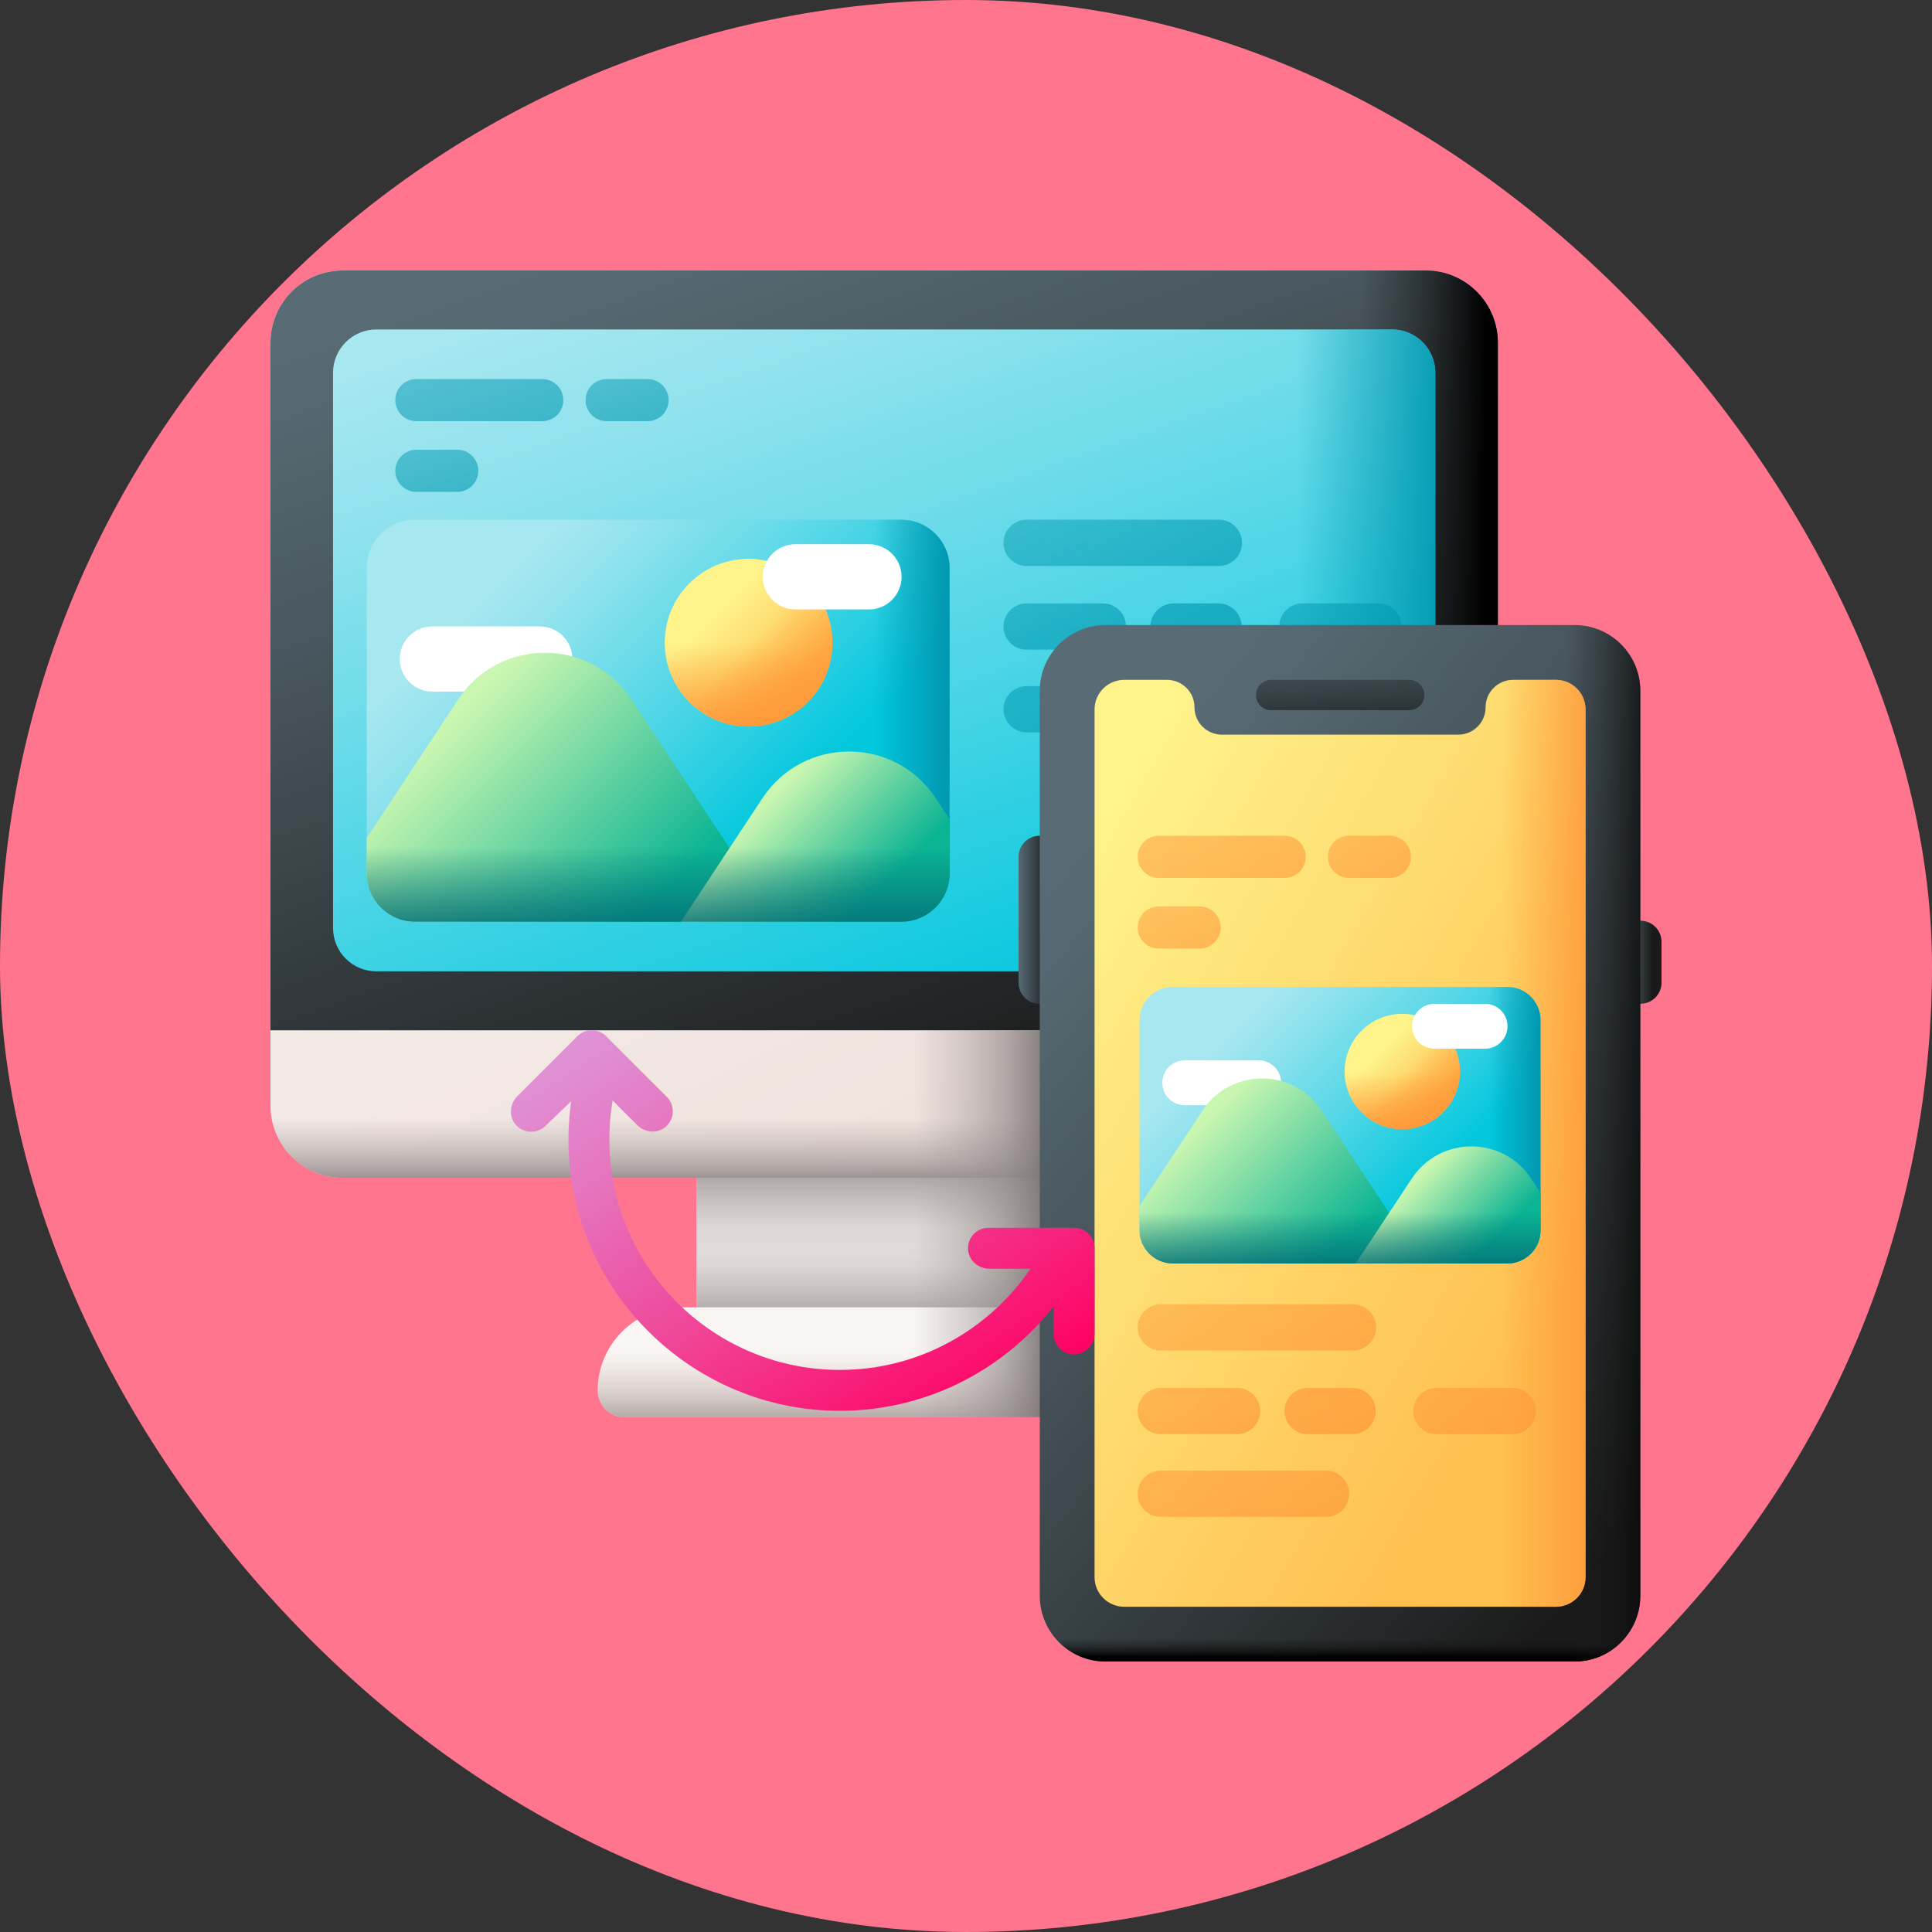 <svg width="100" height="100" viewBox="0 0 100 100" fill="none" xmlns="http://www.w3.org/2000/svg">
<rect x="0" y="0" width="100" height="100" fill="#333333" stroke="none"/>
<rect width="100" height="100" rx="50" fill="#FF758E"/>
<g clip-path="url(#clip0_314_45)">
<path d="M36.049 58.098H55.481V70.056H36.049V58.098Z" fill="url(#paint0_linear_314_45)"/>
<path d="M36.049 58.098H55.481V70.056H36.049V58.098Z" fill="url(#paint1_linear_314_45)"/>
<path d="M36.049 58.098H55.481V70.056H36.049V58.098Z" fill="url(#paint2_linear_314_45)"/>
<path d="M73.792 60.962H17.737C15.673 60.962 14 59.289 14 57.225V17.737C14 15.673 15.673 14 17.737 14H73.793C75.856 14 77.529 15.673 77.529 17.737V57.225C77.529 59.289 75.856 60.962 73.792 60.962Z" fill="url(#paint3_linear_314_45)"/>
<path d="M73.792 14H50.996V60.962H73.792C75.856 60.962 77.529 59.289 77.529 57.225V17.737C77.529 15.673 75.856 14 73.792 14Z" fill="url(#paint4_linear_314_45)"/>
<path d="M73.792 14H17.737C15.673 14 14 15.673 14 17.737V53.327H77.529V17.737C77.529 15.673 75.856 14 73.792 14Z" fill="url(#paint5_linear_314_45)"/>
<path d="M73.792 14H50.996V53.327H77.529V17.737C77.529 15.673 75.856 14 73.792 14Z" fill="url(#paint6_linear_314_45)"/>
<path d="M14 55.232V57.226C14 59.289 15.673 60.963 17.737 60.963H73.793C75.856 60.963 77.53 59.29 77.53 57.226V55.232H14Z" fill="url(#paint7_linear_314_45)"/>
<path d="M72.048 17.053H19.48C18.242 17.053 17.238 18.057 17.238 19.295V48.033C17.238 49.272 18.242 50.276 19.48 50.276H72.048C73.286 50.276 74.29 49.272 74.29 48.033V19.295C74.29 18.056 73.286 17.053 72.048 17.053Z" fill="url(#paint8_linear_314_45)"/>
<path d="M50.996 50.276H72.048C73.286 50.276 74.29 49.272 74.29 48.033V19.295C74.29 18.056 73.286 17.053 72.048 17.053H50.996V50.276Z" fill="url(#paint9_linear_314_45)"/>
<path d="M59.204 73.355H32.325C31.559 73.355 30.938 72.734 30.938 71.968C30.938 69.593 32.863 67.668 35.237 67.668H56.291C58.666 67.668 60.591 69.593 60.591 71.968C60.591 72.734 59.97 73.355 59.204 73.355Z" fill="url(#paint10_linear_314_45)"/>
<path d="M59.204 73.355H32.325C31.559 73.355 30.938 72.734 30.938 71.968C30.938 69.593 32.863 67.668 35.237 67.668H56.291C58.666 67.668 60.591 69.593 60.591 71.968C60.591 72.734 59.97 73.355 59.204 73.355Z" fill="url(#paint11_linear_314_45)"/>
<path d="M36.049 53.326H55.481V73.355H36.049V53.326Z" fill="url(#paint12_linear_314_45)"/>
<path d="M63.088 26.9H53.139C52.478 26.9 51.941 27.437 51.941 28.098C51.941 28.76 52.478 29.296 53.139 29.296H63.088C63.406 29.296 63.711 29.17 63.935 28.945C64.16 28.72 64.286 28.416 64.286 28.098C64.286 27.78 64.16 27.476 63.935 27.251C63.711 27.027 63.406 26.9 63.088 26.9Z" fill="url(#paint13_linear_314_45)"/>
<path d="M58.282 32.43C58.282 32.112 58.156 31.808 57.931 31.583C57.706 31.359 57.402 31.232 57.084 31.232H53.139C52.478 31.232 51.941 31.769 51.941 32.43C51.941 33.092 52.478 33.628 53.139 33.628H57.084C57.241 33.628 57.397 33.597 57.542 33.537C57.688 33.477 57.82 33.388 57.931 33.277C58.042 33.166 58.13 33.034 58.191 32.889C58.251 32.743 58.282 32.587 58.282 32.43Z" fill="url(#paint14_linear_314_45)"/>
<path d="M72.551 32.43C72.551 32.112 72.425 31.808 72.2 31.583C71.976 31.359 71.671 31.232 71.353 31.232H67.409C66.747 31.232 66.211 31.769 66.211 32.43C66.211 33.092 66.747 33.628 67.409 33.628H71.353C71.511 33.628 71.666 33.597 71.812 33.537C71.957 33.477 72.089 33.388 72.2 33.277C72.312 33.166 72.4 33.034 72.46 32.889C72.52 32.743 72.551 32.587 72.551 32.43Z" fill="url(#paint15_linear_314_45)"/>
<path d="M62.89 36.711C62.89 36.394 62.764 36.089 62.539 35.864C62.315 35.64 62.01 35.514 61.693 35.514H53.139C52.478 35.514 51.941 36.05 51.941 36.711C51.941 37.373 52.478 37.909 53.139 37.909H61.693C61.85 37.909 62.006 37.878 62.151 37.818C62.296 37.758 62.428 37.67 62.54 37.558C62.651 37.447 62.739 37.315 62.799 37.17C62.859 37.025 62.89 36.869 62.89 36.711Z" fill="url(#paint16_linear_314_45)"/>
<path d="M63.068 33.628C63.729 33.628 64.266 33.092 64.266 32.43C64.266 31.769 63.729 31.232 63.068 31.232H60.743C60.425 31.232 60.12 31.359 59.896 31.583C59.671 31.808 59.545 32.112 59.545 32.43C59.545 32.748 59.671 33.053 59.896 33.277C60.12 33.502 60.425 33.628 60.743 33.628H63.068Z" fill="url(#paint17_linear_314_45)"/>
<path d="M28.067 19.619H21.55C21.26 19.619 20.983 19.734 20.779 19.939C20.574 20.143 20.459 20.421 20.459 20.71C20.459 20.999 20.574 21.277 20.779 21.481C20.983 21.686 21.26 21.801 21.55 21.801H28.067C28.357 21.801 28.634 21.686 28.839 21.481C29.043 21.277 29.158 20.999 29.158 20.71C29.158 20.421 29.043 20.143 28.839 19.939C28.634 19.734 28.357 19.619 28.067 19.619Z" fill="url(#paint18_linear_314_45)"/>
<path d="M33.517 19.619H31.399C31.11 19.619 30.833 19.734 30.628 19.939C30.424 20.143 30.309 20.421 30.309 20.71C30.309 20.999 30.424 21.277 30.628 21.481C30.833 21.686 31.11 21.801 31.399 21.801H33.517C33.806 21.801 34.084 21.686 34.288 21.481C34.493 21.277 34.608 20.999 34.608 20.71C34.608 20.567 34.579 20.425 34.525 20.292C34.47 20.16 34.389 20.04 34.288 19.939C34.187 19.837 34.067 19.757 33.934 19.702C33.802 19.647 33.66 19.619 33.517 19.619Z" fill="url(#paint19_linear_314_45)"/>
<path d="M23.667 23.277H21.55C21.26 23.277 20.983 23.392 20.779 23.597C20.574 23.801 20.459 24.079 20.459 24.368C20.459 24.657 20.574 24.935 20.779 25.139C20.983 25.344 21.26 25.459 21.55 25.459H23.667C23.956 25.459 24.234 25.344 24.439 25.139C24.643 24.935 24.758 24.657 24.758 24.368C24.758 24.079 24.643 23.801 24.439 23.597C24.234 23.392 23.956 23.277 23.667 23.277Z" fill="url(#paint20_linear_314_45)"/>
<path d="M46.651 47.707H21.478C20.098 47.707 18.979 46.588 18.979 45.208V29.4C18.979 28.019 20.098 26.9 21.478 26.9H46.651C48.031 26.9 49.15 28.019 49.15 29.4V45.208C49.15 46.588 48.031 47.707 46.651 47.707Z" fill="url(#paint21_linear_314_45)"/>
<path d="M38.746 47.707H46.65C48.031 47.707 49.15 46.588 49.15 45.208V29.4C49.15 28.019 48.031 26.9 46.65 26.9H38.746V47.707Z" fill="url(#paint22_linear_314_45)"/>
<path d="M22.38 35.798H27.94C28.873 35.798 29.628 35.042 29.628 34.11C29.628 33.178 28.873 32.422 27.94 32.422H22.38C21.447 32.422 20.691 33.178 20.691 34.11C20.692 35.042 21.447 35.798 22.38 35.798Z" fill="white"/>
<path d="M38.747 37.606C41.144 37.606 43.087 35.663 43.087 33.266C43.087 30.869 41.144 28.926 38.747 28.926C36.349 28.926 34.406 30.869 34.406 33.266C34.406 35.663 36.349 37.606 38.747 37.606Z" fill="url(#paint23_linear_314_45)"/>
<path d="M34.406 33.265C34.406 35.662 36.349 37.606 38.747 37.606C41.144 37.606 43.087 35.662 43.087 33.265C43.087 32.746 42.995 32.248 42.828 31.787H34.665C34.493 32.261 34.406 32.761 34.406 33.265Z" fill="url(#paint24_linear_314_45)"/>
<path d="M35.677 36.334C37.372 38.029 40.12 38.029 41.815 36.334C43.51 34.639 43.51 31.891 41.815 30.196C41.459 29.84 41.043 29.548 40.587 29.334L34.815 35.106C35.028 35.563 35.32 35.978 35.677 36.334Z" fill="url(#paint25_linear_314_45)"/>
<path d="M41.169 31.544H44.977C45.91 31.544 46.665 30.789 46.665 29.856C46.665 28.924 45.91 28.168 44.977 28.168H41.169C40.236 28.168 39.48 28.924 39.48 29.856C39.481 30.789 40.236 31.544 41.169 31.544Z" fill="white"/>
<path d="M21.478 47.708H40.277L32.681 36.199C30.559 32.983 25.839 32.983 23.716 36.199L18.979 43.378V45.209C18.979 46.589 20.098 47.708 21.478 47.708Z" fill="url(#paint26_linear_314_45)"/>
<path d="M46.651 47.708C48.032 47.708 49.15 46.589 49.15 45.208V42.4L48.431 41.311C46.308 38.094 41.589 38.094 39.466 41.311L35.244 47.708H46.651Z" fill="url(#paint27_linear_314_45)"/>
<path d="M18.979 37.305V45.209C18.979 46.589 20.098 47.708 21.478 47.708H46.651C48.031 47.708 49.15 46.589 49.15 45.209V37.305H18.979Z" fill="url(#paint28_linear_314_45)"/>
<path d="M52.721 44.349V50.866C52.721 51.156 52.836 51.433 53.04 51.638C53.245 51.842 53.522 51.957 53.811 51.957C54.101 51.957 54.378 51.842 54.583 51.638C54.787 51.433 54.902 51.156 54.902 50.866V44.349C54.902 44.059 54.787 43.782 54.583 43.577C54.378 43.373 54.101 43.258 53.811 43.258C53.522 43.258 53.245 43.373 53.04 43.577C52.836 43.782 52.721 44.059 52.721 44.349Z" fill="url(#paint29_linear_314_45)"/>
<path d="M83.818 48.747V50.864C83.818 51.154 83.933 51.431 84.138 51.636C84.342 51.84 84.62 51.955 84.909 51.955C85.198 51.955 85.476 51.84 85.68 51.636C85.885 51.431 86 51.154 86 50.864V48.747C86 48.458 85.885 48.18 85.68 47.976C85.476 47.771 85.198 47.656 84.909 47.656C84.62 47.656 84.342 47.771 84.138 47.976C83.933 48.18 83.818 48.458 83.818 48.747Z" fill="url(#paint30_linear_314_45)"/>
<path d="M81.498 86.001H57.222C55.342 86.001 53.818 84.477 53.818 82.597V35.757C53.818 33.877 55.342 32.353 57.222 32.353H81.498C83.378 32.353 84.901 33.877 84.901 35.757V82.597C84.901 84.477 83.378 86.001 81.498 86.001Z" fill="url(#paint31_linear_314_45)"/>
<path d="M53.818 82.945V82.596C53.818 84.475 55.342 85.999 57.222 85.999H81.498C83.378 85.999 84.901 84.475 84.901 82.596V82.945H53.818Z" fill="url(#paint32_linear_314_45)"/>
<path d="M81.499 32.353H69.361V86.001H81.499C83.379 86.001 84.903 84.477 84.903 82.597V35.757C84.903 33.877 83.379 32.353 81.499 32.353Z" fill="url(#paint33_linear_314_45)"/>
<path d="M72.938 35.19H65.785C65.579 35.192 65.381 35.276 65.236 35.423C65.091 35.57 65.01 35.769 65.01 35.975C65.01 36.182 65.091 36.38 65.236 36.527C65.381 36.674 65.579 36.758 65.785 36.761H72.938C73.041 36.761 73.143 36.741 73.239 36.702C73.334 36.662 73.421 36.604 73.493 36.531C73.567 36.458 73.624 36.371 73.664 36.276C73.704 36.181 73.724 36.078 73.724 35.975C73.724 35.767 73.641 35.567 73.493 35.42C73.346 35.272 73.146 35.19 72.938 35.19Z" fill="url(#paint34_linear_314_45)"/>
<path d="M82.065 36.721V81.633C82.065 82.479 81.379 83.165 80.534 83.165H58.186C57.34 83.165 56.654 82.479 56.654 81.633V36.721C56.654 35.875 57.34 35.19 58.186 35.19H60.407C61.19 35.19 61.825 35.824 61.825 36.607C61.825 37.391 62.46 38.025 63.243 38.025H75.476C76.26 38.025 76.894 37.391 76.894 36.607C76.894 35.824 77.529 35.19 78.312 35.19H80.534C81.379 35.19 82.065 35.875 82.065 36.721Z" fill="url(#paint35_linear_314_45)"/>
<path d="M80.535 35.19H78.314C77.531 35.19 76.896 35.824 76.896 36.607C76.896 37.391 76.261 38.025 75.478 38.025H69.361V83.164H80.535C81.381 83.164 82.067 82.479 82.067 81.633V36.721C82.067 35.875 81.381 35.19 80.535 35.19Z" fill="url(#paint36_linear_314_45)"/>
<path d="M66.493 43.258H59.975C59.686 43.258 59.409 43.373 59.204 43.577C59 43.782 58.885 44.059 58.885 44.349C58.885 44.638 59 44.915 59.204 45.12C59.409 45.324 59.686 45.439 59.975 45.439H66.493C66.782 45.439 67.06 45.324 67.264 45.12C67.469 44.915 67.584 44.638 67.584 44.349C67.584 44.059 67.469 43.782 67.264 43.577C67.06 43.373 66.782 43.258 66.493 43.258Z" fill="url(#paint37_linear_314_45)"/>
<path d="M71.941 43.258H69.823C69.534 43.258 69.256 43.373 69.052 43.577C68.847 43.782 68.732 44.059 68.732 44.349C68.732 44.638 68.847 44.915 69.052 45.12C69.256 45.324 69.534 45.439 69.823 45.439H71.941C72.23 45.439 72.507 45.324 72.712 45.12C72.916 44.915 73.031 44.638 73.031 44.349C73.031 44.059 72.916 43.782 72.712 43.577C72.507 43.373 72.23 43.258 71.941 43.258Z" fill="url(#paint38_linear_314_45)"/>
<path d="M62.093 46.916H59.975C59.686 46.916 59.409 47.031 59.204 47.236C59 47.44 58.885 47.718 58.885 48.007C58.885 48.296 59 48.574 59.204 48.778C59.409 48.983 59.686 49.097 59.975 49.097H62.093C62.382 49.097 62.66 48.983 62.864 48.778C63.069 48.574 63.184 48.296 63.184 48.007C63.184 47.718 63.069 47.44 62.864 47.236C62.66 47.031 62.382 46.916 62.093 46.916Z" fill="url(#paint39_linear_314_45)"/>
<path d="M70.032 67.506H60.083C59.421 67.506 58.885 68.042 58.885 68.704C58.885 69.365 59.421 69.901 60.083 69.901H70.032C70.349 69.901 70.654 69.775 70.879 69.55C71.103 69.326 71.23 69.021 71.23 68.704C71.23 68.386 71.103 68.081 70.879 67.857C70.654 67.632 70.349 67.506 70.032 67.506Z" fill="url(#paint40_linear_314_45)"/>
<path d="M65.225 73.036C65.225 72.718 65.099 72.413 64.874 72.189C64.65 71.964 64.345 71.838 64.027 71.838H60.083C59.421 71.838 58.885 72.374 58.885 73.036C58.885 73.697 59.421 74.233 60.083 74.233H64.027C64.345 74.233 64.65 74.107 64.874 73.883C65.099 73.658 65.225 73.353 65.225 73.036Z" fill="url(#paint41_linear_314_45)"/>
<path d="M79.493 73.036C79.493 72.718 79.366 72.413 79.142 72.189C78.917 71.964 78.612 71.838 78.295 71.838H74.35C73.689 71.838 73.152 72.374 73.152 73.036C73.152 73.697 73.689 74.233 74.35 74.233H78.295C78.612 74.233 78.917 74.107 79.142 73.883C79.366 73.658 79.493 73.353 79.493 73.036Z" fill="url(#paint42_linear_314_45)"/>
<path d="M69.834 77.315C69.834 76.997 69.707 76.693 69.483 76.468C69.258 76.243 68.954 76.117 68.636 76.117H60.083C59.421 76.117 58.885 76.653 58.885 77.315C58.885 77.977 59.421 78.513 60.083 78.513H68.636C68.793 78.513 68.949 78.482 69.094 78.421C69.24 78.361 69.372 78.273 69.483 78.162C69.594 78.051 69.682 77.919 69.743 77.773C69.803 77.628 69.834 77.472 69.834 77.315Z" fill="url(#paint43_linear_314_45)"/>
<path d="M70.009 74.233C70.671 74.233 71.207 73.697 71.207 73.036C71.207 72.374 70.671 71.838 70.009 71.838H67.684C67.366 71.838 67.062 71.964 66.837 72.189C66.612 72.413 66.486 72.718 66.486 73.036C66.486 73.353 66.612 73.658 66.837 73.883C67.062 74.107 67.366 74.233 67.684 74.233H70.009Z" fill="url(#paint44_linear_314_45)"/>
<path d="M78.018 65.397H60.702C59.752 65.397 58.982 64.627 58.982 63.678V52.803C58.982 51.854 59.752 51.084 60.702 51.084H78.018C78.967 51.084 79.737 51.854 79.737 52.803V63.678C79.737 64.627 78.967 65.397 78.018 65.397Z" fill="url(#paint45_linear_314_45)"/>
<path d="M72.582 65.397H78.019C78.969 65.397 79.738 64.627 79.738 63.678V52.803C79.738 51.854 78.969 51.084 78.019 51.084H72.582V65.397Z" fill="url(#paint46_linear_314_45)"/>
<path d="M61.323 57.205H65.148C65.456 57.205 65.752 57.083 65.969 56.865C66.187 56.648 66.31 56.352 66.31 56.044C66.31 55.736 66.187 55.441 65.969 55.223C65.752 55.005 65.456 54.883 65.148 54.883H61.323C61.015 54.883 60.72 55.005 60.502 55.223C60.285 55.441 60.162 55.736 60.162 56.044C60.162 56.197 60.192 56.348 60.251 56.489C60.309 56.63 60.394 56.758 60.502 56.865C60.61 56.973 60.738 57.059 60.879 57.117C61.02 57.175 61.171 57.206 61.323 57.205Z" fill="white"/>
<path d="M72.581 58.448C74.23 58.448 75.567 57.111 75.567 55.462C75.567 53.813 74.23 52.477 72.581 52.477C70.932 52.477 69.596 53.813 69.596 55.462C69.596 57.111 70.932 58.448 72.581 58.448Z" fill="url(#paint47_linear_314_45)"/>
<path d="M69.596 55.462C69.596 57.111 70.932 58.448 72.581 58.448C74.23 58.448 75.567 57.111 75.567 55.462C75.567 55.105 75.504 54.763 75.389 54.445H69.774C69.656 54.771 69.595 55.115 69.596 55.462Z" fill="url(#paint48_linear_314_45)"/>
<path d="M70.47 57.573C71.636 58.739 73.526 58.739 74.692 57.573C75.859 56.407 75.859 54.517 74.692 53.351C74.448 53.106 74.162 52.905 73.848 52.758L69.877 56.728C70.024 57.042 70.225 57.328 70.47 57.573Z" fill="url(#paint49_linear_314_45)"/>
<path d="M74.247 54.28H76.867C77.175 54.28 77.47 54.157 77.688 53.94C77.906 53.722 78.028 53.426 78.028 53.118C78.028 52.81 77.906 52.515 77.688 52.297C77.47 52.079 77.175 51.957 76.867 51.957H74.247C73.939 51.957 73.644 52.079 73.426 52.297C73.208 52.515 73.086 52.81 73.086 53.118C73.086 53.426 73.208 53.722 73.426 53.94C73.644 54.157 73.939 54.28 74.247 54.28Z" fill="white"/>
<path d="M60.702 65.398H73.633L68.409 57.482C66.948 55.269 63.702 55.269 62.242 57.482L58.982 62.42V63.679C58.983 64.628 59.752 65.398 60.702 65.398Z" fill="url(#paint50_linear_314_45)"/>
<path d="M78.019 65.398C78.968 65.398 79.738 64.628 79.738 63.678V61.747L79.243 60.997C77.783 58.785 74.537 58.785 73.076 60.997L70.172 65.398H78.019V65.398Z" fill="url(#paint51_linear_314_45)"/>
<path d="M58.982 58.24V63.677C58.982 64.627 59.752 65.397 60.702 65.397H78.018C78.967 65.397 79.737 64.627 79.737 63.677V58.24H58.982Z" fill="url(#paint52_linear_314_45)"/>
<path d="M55.63 70.103C55.488 70.107 55.347 70.083 55.215 70.032C55.083 69.981 54.962 69.903 54.86 69.805C54.759 69.706 54.678 69.588 54.622 69.458C54.567 69.327 54.539 69.187 54.538 69.045V67.614C51.89 71.001 47.725 73.146 43.075 73.019C35.655 72.815 29.625 66.779 29.427 59.359C29.406 58.555 29.455 57.766 29.564 56.996L28.241 58.269C27.821 58.69 27.133 58.683 26.722 58.247C26.324 57.825 26.367 57.151 26.776 56.74L29.881 53.636C30.079 53.438 30.348 53.326 30.629 53.326C30.909 53.326 31.178 53.438 31.377 53.636L34.513 56.773C34.935 57.194 34.926 57.881 34.49 58.292C34.068 58.69 33.394 58.648 32.985 58.238L31.711 56.965C31.634 57.416 31.583 57.871 31.558 58.328C31.191 65.198 36.677 70.907 43.47 70.907C47.569 70.907 51.19 68.828 53.339 65.67H51.207C50.627 65.67 50.121 65.222 50.104 64.643C50.086 64.043 50.567 63.552 51.163 63.552H55.597C56.182 63.552 56.656 64.025 56.656 64.611V69C56.656 69.58 56.209 70.086 55.63 70.103Z" fill="url(#paint53_linear_314_45)"/>
</g>
<defs>
<linearGradient id="paint0_linear_314_45" x1="49.558" y1="64.077" x2="56.004" y2="64.077" gradientUnits="userSpaceOnUse">
<stop stop-color="#F9F5F3"/>
<stop offset="1" stop-color="#EFE2DD"/>
</linearGradient>
<linearGradient id="paint1_linear_314_45" x1="45.765" y1="65.53" x2="45.765" y2="58.965" gradientUnits="userSpaceOnUse">
<stop stop-color="#9E9797" stop-opacity="0"/>
<stop offset="0.356" stop-color="#9B9494" stop-opacity="0.356"/>
<stop offset="0.628" stop-color="#928B8B" stop-opacity="0.629"/>
<stop offset="0.872" stop-color="#827A7A" stop-opacity="0.872"/>
<stop offset="1" stop-color="#766E6E"/>
</linearGradient>
<linearGradient id="paint2_linear_314_45" x1="45.765" y1="63.537" x2="45.765" y2="69.868" gradientUnits="userSpaceOnUse">
<stop stop-color="#9E9797" stop-opacity="0"/>
<stop offset="0.356" stop-color="#9B9494" stop-opacity="0.356"/>
<stop offset="0.628" stop-color="#928B8B" stop-opacity="0.629"/>
<stop offset="0.872" stop-color="#827A7A" stop-opacity="0.872"/>
<stop offset="1" stop-color="#766E6E"/>
</linearGradient>
<linearGradient id="paint3_linear_314_45" x1="33.926" y1="12.143" x2="55.057" y2="57.368" gradientUnits="userSpaceOnUse">
<stop stop-color="#F9F5F3"/>
<stop offset="1" stop-color="#EFE2DD"/>
</linearGradient>
<linearGradient id="paint4_linear_314_45" x1="70.927" y1="37.481" x2="77.903" y2="37.481" gradientUnits="userSpaceOnUse">
<stop stop-color="#9E9797" stop-opacity="0"/>
<stop offset="0.356" stop-color="#9B9494" stop-opacity="0.356"/>
<stop offset="0.628" stop-color="#928B8B" stop-opacity="0.629"/>
<stop offset="0.872" stop-color="#827A7A" stop-opacity="0.872"/>
<stop offset="1" stop-color="#766E6E"/>
</linearGradient>
<linearGradient id="paint5_linear_314_45" x1="36.781" y1="9.643" x2="53.311" y2="56.688" gradientUnits="userSpaceOnUse">
<stop stop-color="#596C76"/>
<stop offset="0.284" stop-color="#4A5960"/>
<stop offset="0.875" stop-color="#232627"/>
<stop offset="1" stop-color="#1A1A1A"/>
</linearGradient>
<linearGradient id="paint6_linear_314_45" x1="70.429" y1="33.663" x2="76.906" y2="33.663" gradientUnits="userSpaceOnUse">
<stop stop-color="#1A1A1A" stop-opacity="0"/>
<stop offset="0.426" stop-color="#121212" stop-opacity="0.426"/>
<stop offset="1"/>
</linearGradient>
<linearGradient id="paint7_linear_314_45" x1="45.765" y1="57.877" x2="45.765" y2="61.727" gradientUnits="userSpaceOnUse">
<stop stop-color="#9E9797" stop-opacity="0"/>
<stop offset="0.356" stop-color="#9B9494" stop-opacity="0.356"/>
<stop offset="0.628" stop-color="#928B8B" stop-opacity="0.629"/>
<stop offset="0.872" stop-color="#827A7A" stop-opacity="0.872"/>
<stop offset="1" stop-color="#766E6E"/>
</linearGradient>
<linearGradient id="paint8_linear_314_45" x1="38.325" y1="12.493" x2="52.508" y2="52.859" gradientUnits="userSpaceOnUse">
<stop stop-color="#A6E7F0"/>
<stop offset="0.171" stop-color="#90E2ED"/>
<stop offset="0.529" stop-color="#56D7E7"/>
<stop offset="1" stop-color="#02C7DD"/>
</linearGradient>
<linearGradient id="paint9_linear_314_45" x1="67.19" y1="33.664" x2="74.917" y2="33.664" gradientUnits="userSpaceOnUse">
<stop stop-color="#0199B1" stop-opacity="0"/>
<stop offset="1" stop-color="#0199B1"/>
</linearGradient>
<linearGradient id="paint10_linear_314_45" x1="45.764" y1="69.978" x2="45.764" y2="73.939" gradientUnits="userSpaceOnUse">
<stop stop-color="#F9F5F3"/>
<stop offset="1" stop-color="#EFE2DD"/>
</linearGradient>
<linearGradient id="paint11_linear_314_45" x1="45.764" y1="69.978" x2="45.764" y2="73.939" gradientUnits="userSpaceOnUse">
<stop stop-color="#E1D3CE" stop-opacity="0"/>
<stop offset="0.316" stop-color="#D0C4C0" stop-opacity="0.316"/>
<stop offset="0.94" stop-color="#A39C9B" stop-opacity="0.94"/>
<stop offset="1" stop-color="#9E9797"/>
</linearGradient>
<linearGradient id="paint12_linear_314_45" x1="47.318" y1="63.341" x2="54.518" y2="63.341" gradientUnits="userSpaceOnUse">
<stop stop-color="#9E9797" stop-opacity="0"/>
<stop offset="0.356" stop-color="#9B9494" stop-opacity="0.356"/>
<stop offset="0.628" stop-color="#928B8B" stop-opacity="0.629"/>
<stop offset="0.872" stop-color="#827A7A" stop-opacity="0.872"/>
<stop offset="1" stop-color="#766E6E"/>
</linearGradient>
<linearGradient id="paint13_linear_314_45" x1="48.03" y1="8.267" x2="66.548" y2="44.685" gradientUnits="userSpaceOnUse">
<stop stop-color="#0199B1" stop-opacity="0"/>
<stop offset="1" stop-color="#0199B1"/>
</linearGradient>
<linearGradient id="paint14_linear_314_45" x1="45.213" y1="12.963" x2="61.847" y2="45.676" gradientUnits="userSpaceOnUse">
<stop stop-color="#0199B1" stop-opacity="0"/>
<stop offset="1" stop-color="#0199B1"/>
</linearGradient>
<linearGradient id="paint15_linear_314_45" x1="59.483" y1="12.963" x2="76.116" y2="45.676" gradientUnits="userSpaceOnUse">
<stop stop-color="#0199B1" stop-opacity="0"/>
<stop offset="1" stop-color="#0199B1"/>
</linearGradient>
<linearGradient id="paint16_linear_314_45" x1="42.575" y1="7.525" x2="67.514" y2="56.571" gradientUnits="userSpaceOnUse">
<stop stop-color="#0199B1" stop-opacity="0"/>
<stop offset="1" stop-color="#0199B1"/>
</linearGradient>
<linearGradient id="paint17_linear_314_45" x1="46.837" y1="2.795" x2="69.259" y2="46.892" gradientUnits="userSpaceOnUse">
<stop stop-color="#0199B1" stop-opacity="0"/>
<stop offset="1" stop-color="#0199B1"/>
</linearGradient>
<linearGradient id="paint18_linear_314_45" x1="16.951" y1="-3.276" x2="31.326" y2="40.604" gradientUnits="userSpaceOnUse">
<stop stop-color="#0199B1" stop-opacity="0"/>
<stop offset="1" stop-color="#0199B1"/>
</linearGradient>
<linearGradient id="paint19_linear_314_45" x1="27.157" y1="4.526" x2="36.855" y2="34.133" gradientUnits="userSpaceOnUse">
<stop stop-color="#0199B1" stop-opacity="0"/>
<stop offset="1" stop-color="#0199B1"/>
</linearGradient>
<linearGradient id="paint20_linear_314_45" x1="17.307" y1="8.184" x2="27.006" y2="37.791" gradientUnits="userSpaceOnUse">
<stop stop-color="#0199B1" stop-opacity="0"/>
<stop offset="1" stop-color="#0199B1"/>
</linearGradient>
<linearGradient id="paint21_linear_314_45" x1="26.546" y1="29.785" x2="39.556" y2="42.795" gradientUnits="userSpaceOnUse">
<stop stop-color="#A6E7F0"/>
<stop offset="0.171" stop-color="#90E2ED"/>
<stop offset="0.529" stop-color="#56D7E7"/>
<stop offset="1" stop-color="#02C7DD"/>
</linearGradient>
<linearGradient id="paint22_linear_314_45" x1="45.282" y1="37.304" x2="48.968" y2="37.304" gradientUnits="userSpaceOnUse">
<stop stop-color="#0199B1" stop-opacity="0"/>
<stop offset="1" stop-color="#0199B1"/>
</linearGradient>
<linearGradient id="paint23_linear_314_45" x1="37.069" y1="31.589" x2="41.015" y2="35.535" gradientUnits="userSpaceOnUse">
<stop stop-color="#FEF48B"/>
<stop offset="1" stop-color="#FFBF51"/>
</linearGradient>
<linearGradient id="paint24_linear_314_45" x1="38.747" y1="33.32" x2="38.747" y2="38.426" gradientUnits="userSpaceOnUse">
<stop stop-color="#FE9738" stop-opacity="0"/>
<stop offset="1" stop-color="#FE9738"/>
</linearGradient>
<linearGradient id="paint25_linear_314_45" x1="38.815" y1="33.296" x2="42.615" y2="37.096" gradientUnits="userSpaceOnUse">
<stop stop-color="#FE9738" stop-opacity="0"/>
<stop offset="1" stop-color="#FE9738"/>
</linearGradient>
<linearGradient id="paint26_linear_314_45" x1="22.752" y1="38.064" x2="32.718" y2="48.03" gradientUnits="userSpaceOnUse">
<stop stop-color="#C9F6B0"/>
<stop offset="1" stop-color="#0BB494"/>
</linearGradient>
<linearGradient id="paint27_linear_314_45" x1="39.29" y1="41.882" x2="44.507" y2="47.099" gradientUnits="userSpaceOnUse">
<stop stop-color="#C9F6B0"/>
<stop offset="1" stop-color="#0BB494"/>
</linearGradient>
<linearGradient id="paint28_linear_314_45" x1="34.064" y1="43.84" x2="34.064" y2="48.844" gradientUnits="userSpaceOnUse">
<stop stop-color="#016A74" stop-opacity="0"/>
<stop offset="1" stop-color="#016A74"/>
</linearGradient>
<linearGradient id="paint29_linear_314_45" x1="52.608" y1="47.607" x2="54.274" y2="47.607" gradientUnits="userSpaceOnUse">
<stop stop-color="#596C76"/>
<stop offset="0.284" stop-color="#4A5960"/>
<stop offset="0.875" stop-color="#232627"/>
<stop offset="1" stop-color="#1A1A1A"/>
</linearGradient>
<linearGradient id="paint30_linear_314_45" x1="83.919" y1="49.806" x2="85.523" y2="49.806" gradientUnits="userSpaceOnUse">
<stop stop-color="#596C76"/>
<stop offset="0.284" stop-color="#4A5960"/>
<stop offset="0.875" stop-color="#232627"/>
<stop offset="1" stop-color="#1A1A1A"/>
</linearGradient>
<linearGradient id="paint31_linear_314_45" x1="53.078" y1="46.011" x2="88.15" y2="74.372" gradientUnits="userSpaceOnUse">
<stop stop-color="#596C76"/>
<stop offset="0.284" stop-color="#4A5960"/>
<stop offset="0.875" stop-color="#232627"/>
<stop offset="1" stop-color="#1A1A1A"/>
</linearGradient>
<linearGradient id="paint32_linear_314_45" x1="69.36" y1="84.793" x2="69.36" y2="85.764" gradientUnits="userSpaceOnUse">
<stop stop-color="#1A1A1A" stop-opacity="0"/>
<stop offset="0.426" stop-color="#121212" stop-opacity="0.426"/>
<stop offset="1"/>
</linearGradient>
<linearGradient id="paint33_linear_314_45" x1="81.159" y1="59.177" x2="86.309" y2="59.177" gradientUnits="userSpaceOnUse">
<stop stop-color="#1A1A1A" stop-opacity="0"/>
<stop offset="0.426" stop-color="#121212" stop-opacity="0.426"/>
<stop offset="1"/>
</linearGradient>
<linearGradient id="paint34_linear_314_45" x1="69.361" y1="32.051" x2="69.361" y2="40.779" gradientUnits="userSpaceOnUse">
<stop stop-color="#1A1A1A" stop-opacity="0"/>
<stop offset="0.426" stop-color="#121212" stop-opacity="0.426"/>
<stop offset="1"/>
</linearGradient>
<linearGradient id="paint35_linear_314_45" x1="52.337" y1="49.368" x2="81.487" y2="66.165" gradientUnits="userSpaceOnUse">
<stop stop-color="#FEF48B"/>
<stop offset="1" stop-color="#FFBF51"/>
</linearGradient>
<linearGradient id="paint36_linear_314_45" x1="77.756" y1="59.177" x2="83.099" y2="59.177" gradientUnits="userSpaceOnUse">
<stop stop-color="#FE9738" stop-opacity="0"/>
<stop offset="1" stop-color="#FE9738"/>
</linearGradient>
<linearGradient id="paint37_linear_314_45" x1="55.377" y1="20.362" x2="69.751" y2="64.243" gradientUnits="userSpaceOnUse">
<stop stop-color="#FE9738" stop-opacity="0"/>
<stop offset="1" stop-color="#FE9738"/>
</linearGradient>
<linearGradient id="paint38_linear_314_45" x1="65.58" y1="28.165" x2="75.279" y2="57.772" gradientUnits="userSpaceOnUse">
<stop stop-color="#FE9738" stop-opacity="0"/>
<stop offset="1" stop-color="#FE9738"/>
</linearGradient>
<linearGradient id="paint39_linear_314_45" x1="55.733" y1="31.823" x2="65.431" y2="61.43" gradientUnits="userSpaceOnUse">
<stop stop-color="#FE9738" stop-opacity="0"/>
<stop offset="1" stop-color="#FE9738"/>
</linearGradient>
<linearGradient id="paint40_linear_314_45" x1="54.973" y1="48.872" x2="73.491" y2="85.291" gradientUnits="userSpaceOnUse">
<stop stop-color="#FE9738" stop-opacity="0"/>
<stop offset="1" stop-color="#FE9738"/>
</linearGradient>
<linearGradient id="paint41_linear_314_45" x1="52.156" y1="53.568" x2="68.79" y2="86.282" gradientUnits="userSpaceOnUse">
<stop stop-color="#FE9738" stop-opacity="0"/>
<stop offset="1" stop-color="#FE9738"/>
</linearGradient>
<linearGradient id="paint42_linear_314_45" x1="66.424" y1="53.568" x2="83.058" y2="86.282" gradientUnits="userSpaceOnUse">
<stop stop-color="#FE9738" stop-opacity="0"/>
<stop offset="1" stop-color="#FE9738"/>
</linearGradient>
<linearGradient id="paint43_linear_314_45" x1="49.519" y1="48.128" x2="74.457" y2="97.174" gradientUnits="userSpaceOnUse">
<stop stop-color="#FE9738" stop-opacity="0"/>
<stop offset="1" stop-color="#FE9738"/>
</linearGradient>
<linearGradient id="paint44_linear_314_45" x1="53.778" y1="43.401" x2="76.2" y2="87.498" gradientUnits="userSpaceOnUse">
<stop stop-color="#FE9738" stop-opacity="0"/>
<stop offset="1" stop-color="#FE9738"/>
</linearGradient>
<linearGradient id="paint45_linear_314_45" x1="64.188" y1="53.068" x2="73.138" y2="62.018" gradientUnits="userSpaceOnUse">
<stop stop-color="#A6E7F0"/>
<stop offset="0.171" stop-color="#90E2ED"/>
<stop offset="0.529" stop-color="#56D7E7"/>
<stop offset="1" stop-color="#02C7DD"/>
</linearGradient>
<linearGradient id="paint46_linear_314_45" x1="77.078" y1="58.24" x2="79.614" y2="58.24" gradientUnits="userSpaceOnUse">
<stop stop-color="#0199B1" stop-opacity="0"/>
<stop offset="1" stop-color="#0199B1"/>
</linearGradient>
<linearGradient id="paint47_linear_314_45" x1="71.428" y1="54.309" x2="74.142" y2="57.023" gradientUnits="userSpaceOnUse">
<stop stop-color="#FEF48B"/>
<stop offset="1" stop-color="#FFBF51"/>
</linearGradient>
<linearGradient id="paint48_linear_314_45" x1="72.581" y1="55.5" x2="72.581" y2="59.012" gradientUnits="userSpaceOnUse">
<stop stop-color="#FE9738" stop-opacity="0"/>
<stop offset="1" stop-color="#FE9738"/>
</linearGradient>
<linearGradient id="paint49_linear_314_45" x1="72.638" y1="55.48" x2="75.252" y2="58.094" gradientUnits="userSpaceOnUse">
<stop stop-color="#FE9738" stop-opacity="0"/>
<stop offset="1" stop-color="#FE9738"/>
</linearGradient>
<linearGradient id="paint50_linear_314_45" x1="61.578" y1="58.764" x2="68.434" y2="65.62" gradientUnits="userSpaceOnUse">
<stop stop-color="#C9F6B0"/>
<stop offset="1" stop-color="#0BB494"/>
</linearGradient>
<linearGradient id="paint51_linear_314_45" x1="72.955" y1="61.39" x2="76.544" y2="64.979" gradientUnits="userSpaceOnUse">
<stop stop-color="#C9F6B0"/>
<stop offset="1" stop-color="#0BB494"/>
</linearGradient>
<linearGradient id="paint52_linear_314_45" x1="69.36" y1="62.736" x2="69.36" y2="66.178" gradientUnits="userSpaceOnUse">
<stop stop-color="#016A74" stop-opacity="0"/>
<stop offset="1" stop-color="#016A74"/>
</linearGradient>
<linearGradient id="paint53_linear_314_45" x1="30.119" y1="43.53" x2="49.53" y2="73.812" gradientUnits="userSpaceOnUse">
<stop stop-color="#D9B1EE"/>
<stop offset="0.123" stop-color="#DBA3E3"/>
<stop offset="0.351" stop-color="#E381C8"/>
<stop offset="0.659" stop-color="#EF499B"/>
<stop offset="1" stop-color="#FE0364"/>
</linearGradient>
<clipPath id="clip0_314_45">
<rect width="72" height="72" fill="white" transform="translate(14 14)"/>
</clipPath>
</defs>
</svg>
